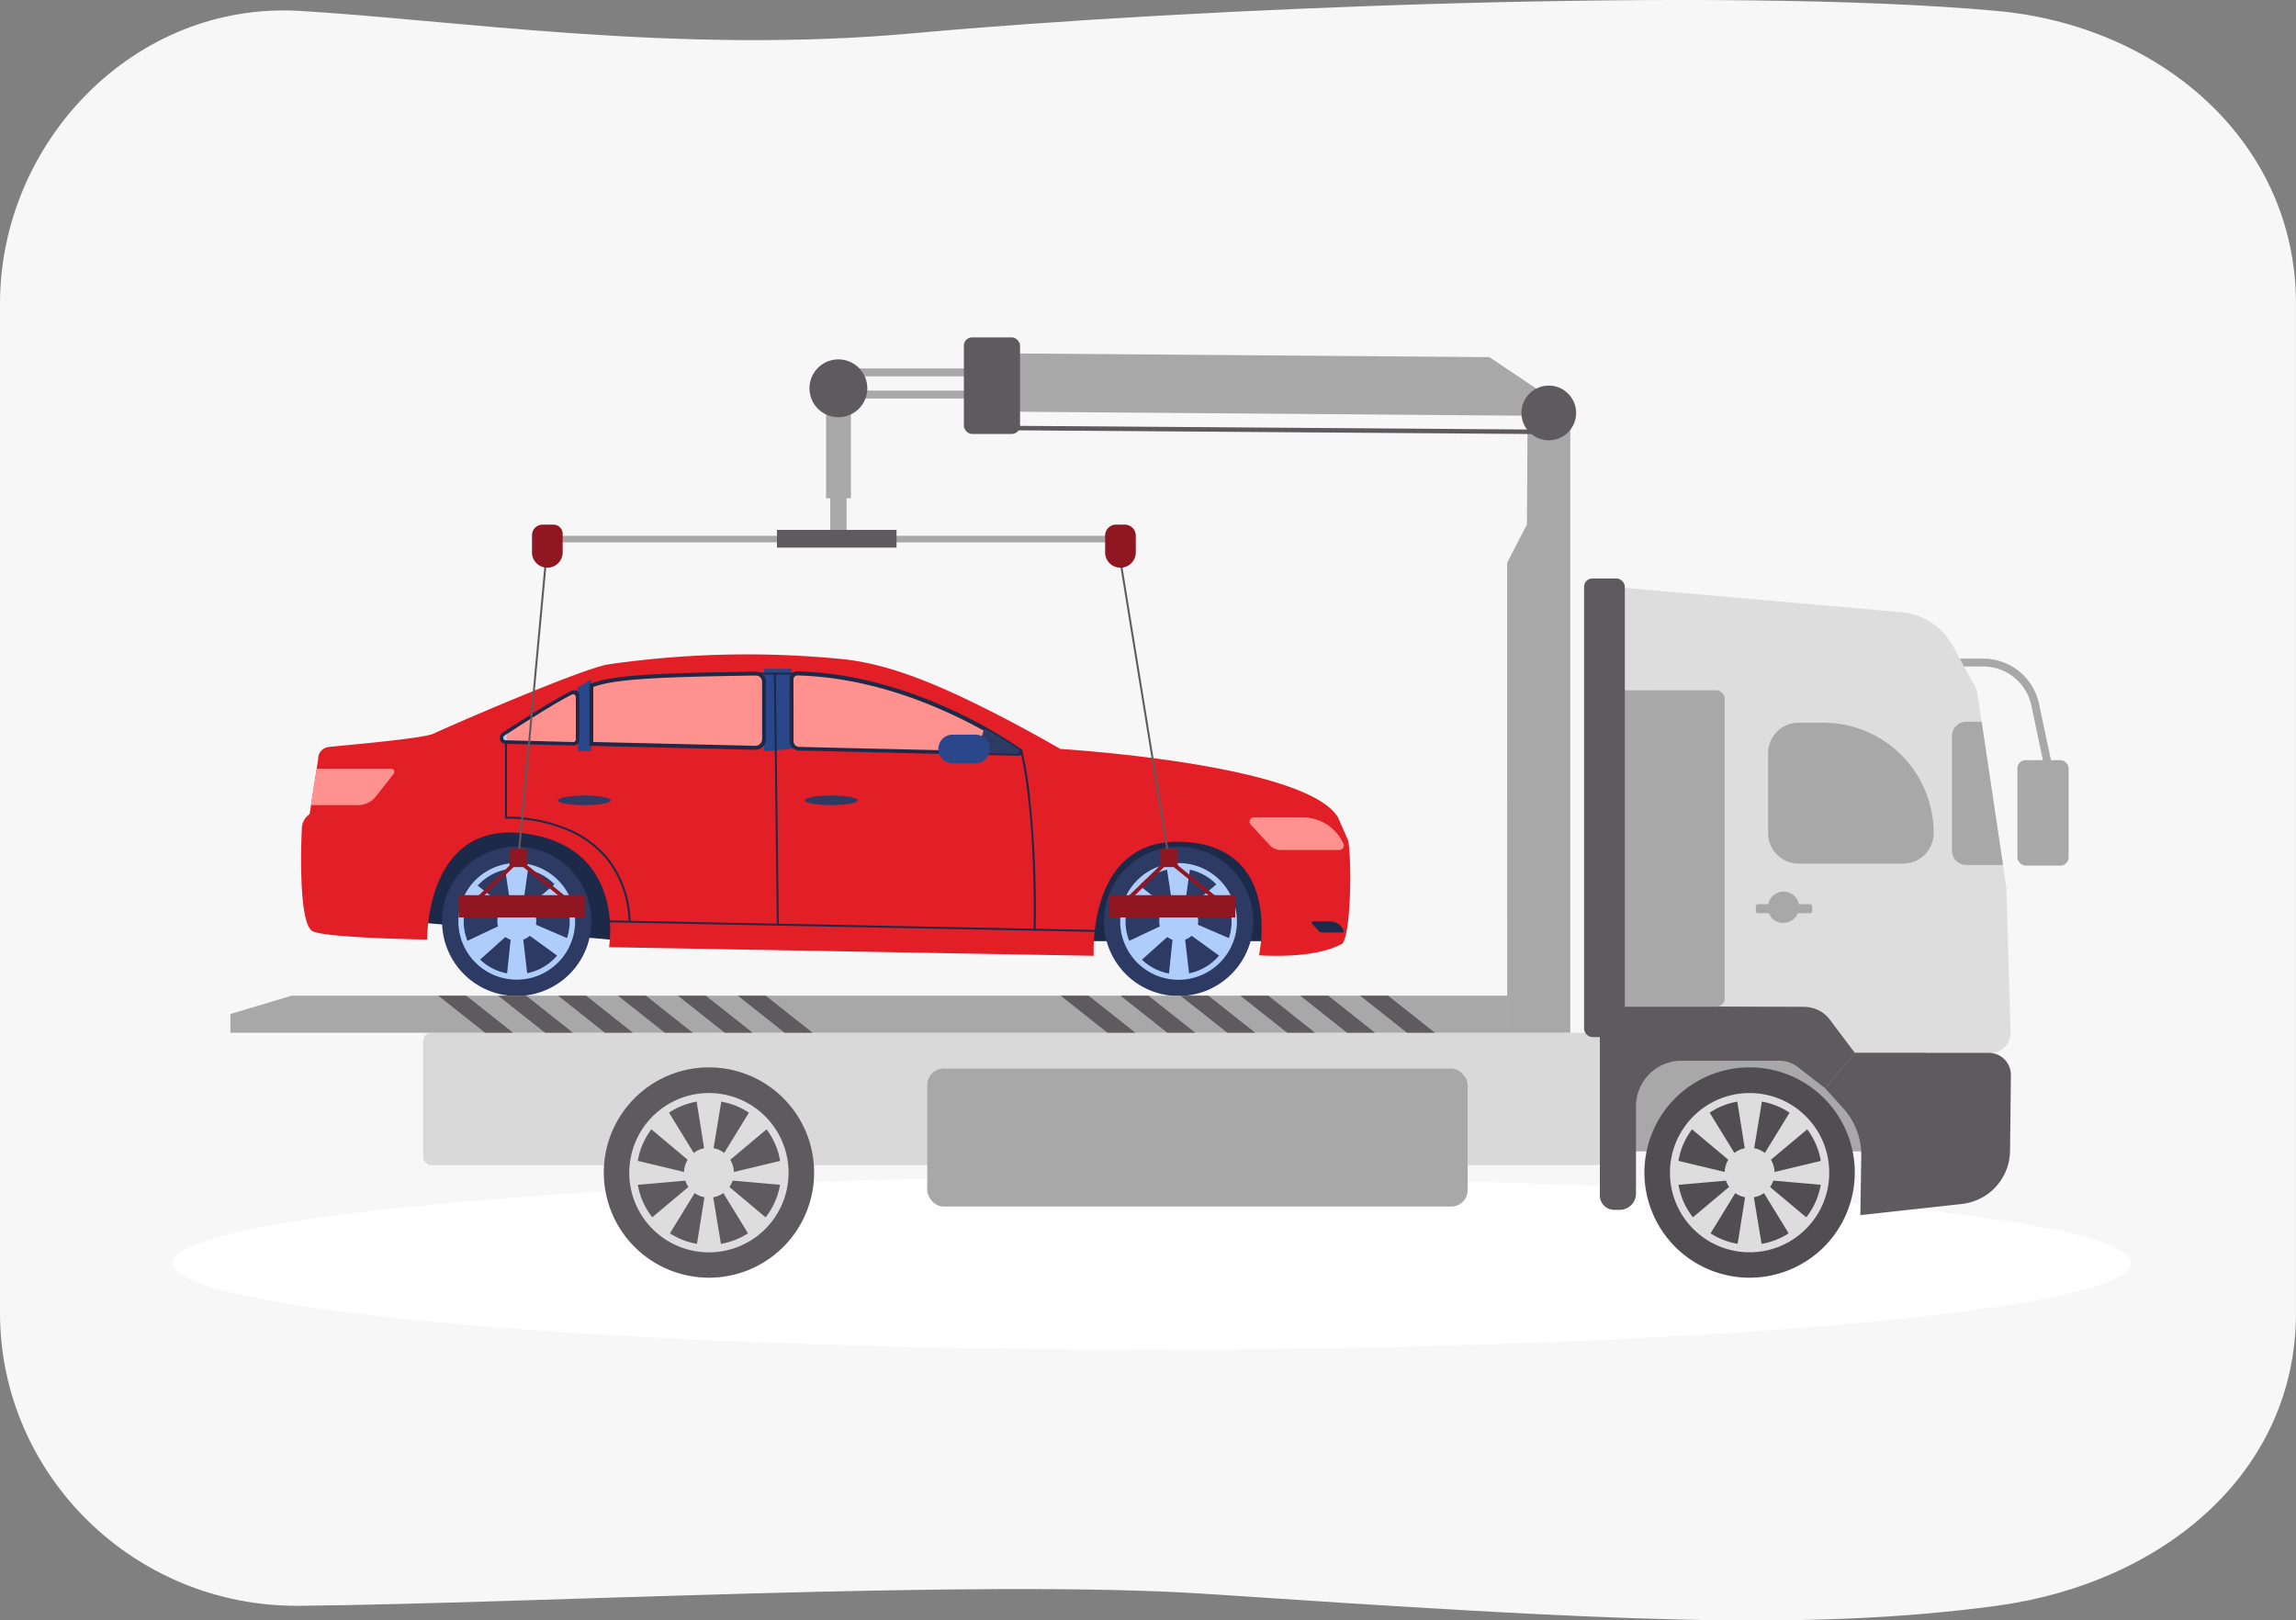 <svg xmlns="http://www.w3.org/2000/svg" width="279.008" height="196.923" viewBox="0 0 279.008 196.923">
  <rect x="0" y="0" width="279.008" height="196.923" fill="#808080" stroke="none"/>
  <g id="Group_218463" data-name="Group 218463" transform="translate(-174 -2701)">
    <g id="Group_218450" data-name="Group 218450" transform="translate(174 2701)">
      <path id="Path_32228" data-name="Path 32228" d="M393.7,320.233c-23.226,3.124-47.155,1.822-96.049-1.447-27.455-1.836-82.657,1.206-110.211,1.447-20.088.176-36.374-15.939-36.374-35.6V162.016c0-19.662,16.32-36.757,36.374-35.6,18.624,1.074,46.017,5.326,74.572,2.722,33.962-3.1,98.425-5.728,131.688-2.722,20,1.807,36.374,15.939,36.374,35.6V284.633C430.076,304.294,413.6,317.556,393.7,320.233Z" transform="translate(-151.068 -125.092)" fill="#f7f7f7"/>
    </g>
    <ellipse id="Ellipse_2128" data-name="Ellipse 2128" cx="119" cy="10.5" rx="119" ry="10.5" transform="translate(195 2844)" fill="#fff"/>
    <g id="Group_218454" data-name="Group 218454" transform="translate(202 2742.001)">
      <g id="Group_180837" data-name="Group 180837" transform="translate(8.594 38.529)">
        <path id="Path_42790" data-name="Path 42790" d="M1127.67,1130.861H1048.6l-26.7-2.406s4.779-11.906,6.081-12.085,97.192,0,97.192,0Z" transform="translate(-1009.029 -1096.02)" fill="#1d2949"/>
        <path id="Path_42791" data-name="Path 42791" d="M974.71,1038.536c1.968.805,13.863.984,13.863.984s-.269-14.578,11.984-12.879,10.11,13.8,10.11,13.8l58.907,1.051s-.957-15.368,12.049-13.751c10.805,1.343,8.029,13.694,8.029,13.694,5.575.287,8.564-.553,10.149-1.43h0c1.187-1.673,1.068-11.645.641-12.623l-1.171-2.68h0c-3.817-6.557-33.748-8.347-33.748-8.347-4.545-2.613-8.314-4.555-11.263-5.965-4.7-2.25-10.065-4.444-15.254-4.957a117.641,117.641,0,0,0-28.433.643c-3.308.537-19.944,7.781-21.2,8.407s-11.464,1.474-12.775,1.634a1.431,1.431,0,0,0-1.273,1.47l-.18,1.164-.686,4.432-.167,1.083a2.207,2.207,0,0,0-.955,1.843S972.743,1037.731,974.71,1038.536Z" transform="translate(-973.255 -1004.868)" fill="#e21f26"/>
        <g id="Group_180822" data-name="Group 180822" transform="translate(97.556 23.365)">
          <path id="Path_42792" data-name="Path 42792" d="M1056.216,1142.368a9.071,9.071,0,1,0-9.071,9.071A9.071,9.071,0,0,0,1056.216,1142.368Z" transform="translate(-1038.074 -1133.297)" fill="#2c3a64"/>
          <g id="Group_180817" data-name="Group 180817" transform="translate(1.976 1.978)">
            <path id="Path_42793" data-name="Path 42793" d="M1048.957,1150.8a6.8,6.8,0,0,1,.178-1.18,6.62,6.62,0,0,1,.282-.913,6.2,6.2,0,0,1,.28-.623,7.109,7.109,0,0,1,3.986-3.508c.03-.012.06-.022.09-.032a6.717,6.717,0,0,1,.87-.232c.1-.02.193-.037.293-.053a5.941,5.941,0,0,1,.673-.07c.107-.01.215-.012.323-.012.035,0,.068,0,.1,0a7.093,7.093,0,0,1,6.337,3.911,6.771,6.771,0,0,1,.545,1.455,7.1,7.1,0,0,1-.208,4.131,7.094,7.094,0,0,1-13.348,0,7.029,7.029,0,0,1-.42-2.4C1048.939,1151.106,1048.944,1150.95,1048.957,1150.8Zm5.912,6.8a6.384,6.384,0,0,0,1.165.108,6.305,6.305,0,0,0,1.275-.127,6.409,6.409,0,0,0,3.633-2.153,6.292,6.292,0,0,0,1.063-1.753c.05-.123.1-.245.138-.373a6.337,6.337,0,0,0,.33-2.03c0-.157-.005-.313-.018-.467a6.323,6.323,0,0,0-.47-1.983,6,6,0,0,0-.358-.733,6.27,6.27,0,0,0-.995-1.318,6.415,6.415,0,0,0-3.224-1.79,6.5,6.5,0,0,0-1-.138c-.125-.008-.25-.01-.378-.01s-.258.005-.383.012a6.319,6.319,0,0,0-2.028.458,6.4,6.4,0,0,0-2.336,1.622,6.267,6.267,0,0,0-.848,1.163,5.656,5.656,0,0,0-.3.588,6.054,6.054,0,0,0-.247.652,6.264,6.264,0,0,0-.283,1.475c-.013.155-.017.31-.017.467a6.357,6.357,0,0,0,.453,2.365.112.112,0,0,0,.015.038,6.463,6.463,0,0,0,4.806,3.926Z" transform="translate(-1048.939 -1144.169)" fill="#afcdfb"/>
          </g>
          <g id="Group_180821" data-name="Group 180821" transform="translate(2.554 2.262)">
            <g id="Group_180818" data-name="Group 180818" transform="translate(5.059)">
              <path id="Path_42794" data-name="Path 42794" d="M1080.225,1159.311h2.542l-.816-6.966.932-6.616-2.9.179.968,6.437Z" transform="translate(-1079.979 -1145.729)" fill="#afcdfb"/>
            </g>
            <g id="Group_180819" data-name="Group 180819" transform="translate(0.059 2.138)">
              <path id="Path_42795" data-name="Path 42795" d="M1063.694,1166.574l1.271-2.2-6.441-2.776-5.264-4.115-1.3,2.605,6.059,2.379Z" transform="translate(-1051.963 -1157.482)" fill="#afcdfb"/>
            </g>
            <g id="Group_180820" data-name="Group 180820" transform="translate(0 2.061)">
              <path id="Path_42796" data-name="Path 42796" d="M1066.155,1159.178l-1.4-2.124-5.372,4.509-6.041,2.856,1.746,2.328,4.846-4.345Z" transform="translate(-1053.346 -1157.055)" fill="#afcdfb"/>
            </g>
            <path id="Path_42797" data-name="Path 42797" d="M1079.582,1172.445a2.367,2.367,0,1,0-2.367,2.367A2.367,2.367,0,0,0,1079.582,1172.445Z" transform="translate(-1070.684 -1165.648)" fill="#afcdfb"/>
          </g>
        </g>
        <g id="Group_180828" data-name="Group 180828" transform="translate(17.124 23.365)">
          <path id="Path_42798" data-name="Path 42798" d="M1498.324,1142.368a9.071,9.071,0,1,0-9.071,9.071A9.071,9.071,0,0,0,1498.324,1142.368Z" transform="translate(-1480.182 -1133.297)" fill="#2c3a64"/>
          <g id="Group_180823" data-name="Group 180823" transform="translate(1.976 1.978)">
            <path id="Path_42799" data-name="Path 42799" d="M1491.09,1150.518a6.923,6.923,0,0,1,.718-2.438,7.1,7.1,0,0,1,5.469-3.856,2.824,2.824,0,0,1,.3-.03c.19-.017.38-.025.573-.025a1.311,1.311,0,0,1,.14.005.216.216,0,0,1,.055,0,6.4,6.4,0,0,1,.85.073c.083.012.163.025.243.042a7.1,7.1,0,0,1,5.049,3.791,6.58,6.58,0,0,1,.32.725,6.768,6.768,0,0,1,.245.813,7.023,7.023,0,0,1,.175,1.178c.012.155.017.31.017.467a7.093,7.093,0,0,1-14.163.563c-.018-.185-.025-.373-.025-.563A6.588,6.588,0,0,1,1491.09,1150.518Zm1.07,3.108a6.441,6.441,0,0,0,12.093-.332c.032-.09.06-.183.085-.275a6.364,6.364,0,0,0,.245-1.755c0-.157,0-.313-.017-.467a6.293,6.293,0,0,0-.448-1.931.359.359,0,0,0-.02-.05,5.556,5.556,0,0,0-.36-.735c-.05-.093-.105-.183-.163-.27a6.464,6.464,0,0,0-3.168-2.573,6.263,6.263,0,0,0-.888-.265c-.085-.018-.17-.035-.257-.048a6.144,6.144,0,0,0-1.118-.1c-.187,0-.375.007-.557.025a6.2,6.2,0,0,0-.818.123l-.03.007a6.425,6.425,0,0,0-3.338,1.938,6.272,6.272,0,0,0-.848,1.163,6.369,6.369,0,0,0-.828,2.716c-.012.155-.017.31-.017.467,0,.21.01.415.03.62A6.243,6.243,0,0,0,1492.16,1153.626Z" transform="translate(-1491.05 -1144.169)" fill="#afcdfb"/>
          </g>
          <g id="Group_180827" data-name="Group 180827" transform="translate(2.554 2.262)">
            <g id="Group_180824" data-name="Group 180824" transform="translate(5.059)">
              <path id="Path_42800" data-name="Path 42800" d="M1522.333,1159.311h2.542l-.816-6.966.933-6.616-2.9.179.968,6.437Z" transform="translate(-1522.087 -1145.729)" fill="#afcdfb"/>
            </g>
            <g id="Group_180825" data-name="Group 180825" transform="translate(0.059 2.138)">
              <path id="Path_42801" data-name="Path 42801" d="M1505.8,1166.574l1.271-2.2-6.441-2.776-5.264-4.115-1.3,2.605,6.059,2.379Z" transform="translate(-1494.07 -1157.482)" fill="#afcdfb"/>
            </g>
            <g id="Group_180826" data-name="Group 180826" transform="translate(0 2.061)">
              <path id="Path_42802" data-name="Path 42802" d="M1508.262,1159.178l-1.4-2.124-5.372,4.509-6.041,2.856,1.745,2.328,4.847-4.345Z" transform="translate(-1495.453 -1157.055)" fill="#afcdfb"/>
            </g>
            <path id="Path_42803" data-name="Path 42803" d="M1521.689,1172.445a2.367,2.367,0,1,0-2.367,2.367A2.367,2.367,0,0,0,1521.689,1172.445Z" transform="translate(-1512.792 -1165.648)" fill="#afcdfb"/>
          </g>
        </g>
        <path id="Path_42804" data-name="Path 42804" d="M977.688,1114.581l2.328,2.524a1.765,1.765,0,0,0,1.3.568h7.142a.552.552,0,0,0,.482-.82l-.2-.365a5.4,5.4,0,0,0-.921-1.211h0a5.418,5.418,0,0,0-3.808-1.563h-5.933A.517.517,0,0,0,977.688,1114.581Z" transform="translate(-862.299 -1093.911)" fill="#ff928e"/>
        <path id="Path_42805" data-name="Path 42805" d="M977.726,1183.156h2.025a1.85,1.85,0,0,1,1.615.948l.069.125a.188.188,0,0,1-.164.28h-2.437a.6.6,0,0,1-.443-.194l-.795-.862A.177.177,0,0,1,977.726,1183.156Z" transform="translate(-854.751 -1150.72)" fill="#1d2949"/>
        <path id="Path_42806" data-name="Path 42806" d="M1365.353,1025.956l30.28.719a1.057,1.057,0,0,0,1.082-1.057v-6.976a.984.984,0,0,0-1-.984c-12.912.179-17.337.539-19.991,1.455-2.34.807-7.814,4.128-10.643,5.813A.554.554,0,0,0,1365.353,1025.956Z" transform="translate(-1340.459 -1015.331)" fill="#ff928e"/>
        <path id="Path_42807" data-name="Path 42807" d="M1196.982,1017.4l-1.442.017v9.1l29.211.693a.381.381,0,0,0,.222-.7C1221.561,1024.212,1210.129,1017.25,1196.982,1017.4Z" transform="translate(-1138.093 -1015.118)" fill="#ff928e"/>
        <path id="Path_42808" data-name="Path 42808" d="M1537.113,1057.6h.016v-1.265l-.3.18A.583.583,0,0,0,1537.113,1057.6Z" transform="translate(-1512.117 -1046.97)" fill="#afcdfb"/>
        <path id="Path_42809" data-name="Path 42809" d="M1345.147,1024.5l3.578-.284-.238-9.731h-3.339Z" transform="translate(-1288.892 -1012.74)" fill="#2b478b"/>
        <path id="Path_42810" data-name="Path 42810" d="M1480.182,1030.243h1.669V1021.5l-1.669,1Z" transform="translate(-1446.585 -1018.478)" fill="#2b478b"/>
        <path id="Path_42811" data-name="Path 42811" d="M1195.1,1054.522l-.891,2.95,4.873.115a.289.289,0,0,0,.176-.523A23.205,23.205,0,0,0,1195.1,1054.522Z" transform="translate(-1112.084 -1045.489)" fill="#2c3a64"/>
        <g id="Group_180829" data-name="Group 180829" transform="translate(59.355 2.054)">
          <path id="Path_42812" data-name="Path 42812" d="M1210.236,1025.736v.24l-7.9-.185v-.24Zm-17.892-9.185a.593.593,0,0,1,.073-.087.33.33,0,0,1,.033-.035.41.41,0,0,1,.05-.043.754.754,0,0,1,.1-.075.935.935,0,0,1,.543-.153c.065,0,.132.005.2.005l.165.007.2.008h.007c.075,0,.15.007.223.01l.28.015.037,0,.25.015.425.027c.073.005.145.013.22.018.1.007.193.015.288.025l.295.025.223.022c.068.005.135.013.195.02s.13.012.19.02l.26.03.02,0c.31.035.627.075.943.12.17.022.338.047.508.072l.015,0,.288.045c.19.03.38.06.57.093l.093.018c.065.01.13.022.192.035l.3.052.265.052c.09.015.18.035.268.052l.015,0c.095.018.19.038.283.057s.187.037.28.058l.28.06.275.06c.07.015.14.032.208.047l.07.017.275.063.458.113.092.022.022.005a.035.035,0,0,1,.016,0c.345.085.695.177,1.04.273l.525.145.277.08.5.15c.107.032.218.065.323.1.157.048.313.1.468.147.088.025.172.055.258.083l.01,0c.08.028.162.053.242.08l.3.1.24.083.212.072c.963.338,1.938.708,2.891,1.1.142.058.282.118.425.175.27.115.513.22.74.32l.227.1c.152.067.3.135.45.2.075.033.15.068.223.1.222.1.44.2.655.3l.215.1c.687.33,1.375.673,2.046,1.025.055.027.107.055.162.085l.115.06c.35.188.707.38,1.06.575l.123.07c.172.1.342.192.507.287q.127.075.248.143c.263.153.515.3.748.443.085.047.165.1.245.145.057.035.115.07.17.1l.11.067.025.015c.108.068.215.132.317.2a.322.322,0,0,0,.05.032l.02.013c.12.075.235.15.348.22.158.1.305.2.445.288l.185.12.343.23c.13.088.248.168.355.243l.1.07a.44.44,0,0,1,.195.383.5.5,0,0,1-.022.135.441.441,0,0,1-.137.2.451.451,0,0,1-.3.11H1220l-3.536-.085-6.227-.145-9.552-.228-7.389-.175a1.142,1.142,0,0,1-.66-.228v0a.158.158,0,0,1-.035-.025,1.161,1.161,0,0,1-.443-.91v-7.539A.927.927,0,0,1,1192.344,1016.551Zm.3,8.1a.692.692,0,0,0,.67.688l9.025.215,7.9.185,4.7.112.067,0,1.49.035,3.328.08.13,0-.048-.035a.692.692,0,0,1-.058-.04c-.09-.06-.185-.125-.29-.2l-.34-.225-.185-.123c-.138-.09-.282-.183-.438-.282-.113-.07-.228-.145-.345-.218l-.067-.042c-.1-.065-.21-.13-.318-.2l-.025-.015c-.035-.022-.07-.042-.107-.065-.055-.035-.113-.07-.168-.1-.08-.05-.163-.1-.245-.148q-.349-.21-.74-.437c-.083-.045-.162-.093-.248-.14-.18-.105-.367-.21-.56-.318l-.02-.012-.145-.08c-.318-.175-.638-.35-.953-.517l-.113-.06c-.055-.027-.11-.055-.162-.085-.663-.348-1.346-.688-2.028-1.013l-.213-.1-.65-.3-.22-.1-.448-.2-.227-.1c-.225-.1-.465-.2-.733-.315-.14-.057-.28-.115-.42-.175-.948-.39-1.913-.755-2.868-1.09l-.21-.073c-.08-.027-.158-.052-.235-.08l-.3-.1c-.08-.028-.162-.052-.242-.08l-.01,0-.25-.082-.465-.145c-.108-.035-.213-.068-.32-.1-.165-.047-.33-.1-.493-.145l-.275-.08c-.173-.05-.348-.1-.523-.145-.3-.083-.608-.165-.912-.24-.045-.012-.088-.025-.133-.035l-.022,0-.088-.023c-.15-.037-.3-.075-.455-.11-.09-.022-.18-.042-.272-.062l-.07-.017-.2-.045c-.093-.022-.183-.042-.275-.062l-.275-.06c-.093-.018-.185-.038-.28-.058s-.185-.037-.277-.055l-.015,0-.265-.052c-.088-.017-.175-.035-.263-.05s-.2-.037-.3-.055c-.062-.01-.125-.023-.19-.033l-.09-.018c-.188-.03-.375-.063-.566-.092l-.285-.045-.015,0c-.165-.025-.333-.048-.5-.073-.312-.043-.625-.083-.933-.117l-.02,0c-.085-.01-.17-.02-.258-.028-.06-.007-.122-.015-.187-.02s-.125-.015-.193-.02l-.218-.022c-.1-.008-.2-.018-.3-.025s-.188-.017-.285-.025l-.215-.015-.42-.03-.248-.015h-.035c-.093-.007-.185-.01-.278-.015-.073-.005-.145-.008-.22-.01h-.008c-.067,0-.132-.008-.2-.008l-.165-.007c-.065,0-.13,0-.195,0a.47.47,0,0,0-.488.472Z" transform="translate(-1192.162 -1016.158)" fill="#1d2949"/>
        </g>
        <g id="Group_180830" data-name="Group 180830" transform="translate(24.14 4.35)">
          <path id="Path_42813" data-name="Path 42813" d="M1488.531,1033.938l.018-.013.057-.035c.128-.085.263-.173.4-.262l.805-.518.673-.433c.1-.06.2-.123.293-.185.41-.26.805-.51,1.185-.745.087-.055.172-.11.257-.162,1.621-1.01,2.938-1.793,3.926-2.336l.1-.055.038-.02c.092-.05.268-.138.515-.26a.938.938,0,0,1,.8-.075.325.325,0,0,1,.065.055.075.075,0,0,1,.025.025,1.148,1.148,0,0,1,.185.728v5.091a.779.779,0,0,1-.195.52l-.015.018-.02.02a.678.678,0,0,1-.48.2.046.046,0,0,1-.017,0l-5.274-.138-.24-.005-2.553-.068-.12,0h-.087a.136.136,0,0,1-.03,0,.68.68,0,0,1-.6-.513A.736.736,0,0,1,1488.531,1033.938Zm8.625,1.135a.268.268,0,0,0,.19-.08.36.36,0,0,0,.1-.255v-5.091a.391.391,0,0,0-.177-.338.276.276,0,0,0-.155-.048.3.3,0,0,0-.13.033c-.242.117-.415.2-.508.255l-.03.015-.1.057c-1.038.565-2.438,1.4-4.176,2.491-.085.053-.17.1-.258.163q-.443.274-.913.575c-.1.06-.193.123-.29.185-.23.145-.455.29-.673.43l-.8.518-.16.1-.243.16c-.018.012-.038.022-.055.035l-.018.013a.317.317,0,0,0-.12.357.264.264,0,0,0,.24.208l.2.005,2.591.068.242,0Z" transform="translate(-1488.205 -1028.776)" fill="#1d2949"/>
        </g>
        <path id="Path_42814" data-name="Path 42814" d="M1195.1,1054.522l-.891,2.95,4.873.115a.289.289,0,0,0,.176-.523A23.205,23.205,0,0,0,1195.1,1054.522Z" transform="translate(-1112.084 -1045.489)" fill="#2c3a64"/>
        <g id="Group_180831" data-name="Group 180831" transform="translate(35.026 2.089)">
          <path id="Path_42815" data-name="Path 42815" d="M1363.65,1017.823l.085-.03c2.591-.948,6.7-1.25,19.507-1.433l.48-.008a1.245,1.245,0,0,1,.875.35l.007.008a1.014,1.014,0,0,1,.117.14,1.194,1.194,0,0,1,.24.723v6.977a1.288,1.288,0,0,1-.24.75,1.248,1.248,0,0,1-.152.178,1.282,1.282,0,0,1-.9.367h-.032l-.393-.01-19.507-.463-.24-.005v-7.487Zm.322,7.079,19.27.455.405.01a.794.794,0,0,0,.591-.233.809.809,0,0,0,.247-.585v-6.977a.747.747,0,0,0-.745-.745h-.012c-.163,0-.325.005-.485.005-12.466.182-16.756.488-19.27,1.38Z" transform="translate(-1363.495 -1016.352)" fill="#1d2949"/>
        </g>
        <path id="Path_42816" data-name="Path 42816" d="M1611.781,1085.593h5.7a2.765,2.765,0,0,0,2.174-1.056l2.156-2.74a.394.394,0,0,0-.309-.637h-9.036Z" transform="translate(-1610.572 -1067.281)" fill="#ff928e"/>
        <g id="Group_180832" data-name="Group 180832" transform="translate(57.444 2.208)">
          <rect id="Rectangle_14822" data-name="Rectangle 14822" width="30.552" height="0.238" transform="translate(0.364 30.552) rotate(-90.682)" fill="#1d2949"/>
        </g>
        <g id="Group_180833" data-name="Group 180833" transform="translate(37.497 32.318)">
          <rect id="Rectangle_14823" data-name="Rectangle 14823" width="58.947" height="0.239" transform="translate(58.935 1.398) rotate(-178.873)" fill="#1d2949"/>
        </g>
        <path id="Path_42817" data-name="Path 42817" d="M1302.245,1099.679c0,.323,1.441.585,3.22.585s3.22-.262,3.22-.585-1.441-.585-3.22-.585S1302.245,1099.356,1302.245,1099.679Z" transform="translate(-1241.047 -1081.951)" fill="#2c3a64"/>
        <path id="Path_42818" data-name="Path 42818" d="M1467.073,1099.679c0,.323,1.441.585,3.219.585s3.22-.262,3.22-.585-1.442-.585-3.22-.585S1467.073,1099.356,1467.073,1099.679Z" transform="translate(-1435.862 -1081.951)" fill="#2c3a64"/>
        <g id="Group_180834" data-name="Group 180834" transform="translate(24.773 10.625)">
          <path id="Path_42819" data-name="Path 42819" d="M1468.984,1085.086l.239-.013a13.011,13.011,0,0,0-2.675-7.608,12.637,12.637,0,0,0-5.179-3.75,19.611,19.611,0,0,0-7.17-1.362v-9.084h-.239v9.331l.125-.005a19.281,19.281,0,0,1,7.2,1.345,12.4,12.4,0,0,1,5.079,3.679A12.78,12.78,0,0,1,1468.984,1085.086Z" transform="translate(-1453.96 -1063.269)" fill="#1d2949"/>
        </g>
        <g id="Group_180835" data-name="Group 180835" transform="translate(87.424 11.849)">
          <path id="Path_42820" data-name="Path 42820" d="M1185.2,1091.6a127.368,127.368,0,0,0-.731-16.518,38.728,38.728,0,0,0-.867-5.089l-.23.064c.018.063,1.766,6.5,1.589,21.539Z" transform="translate(-1183.369 -1069.998)" fill="#1d2949"/>
        </g>
        <g id="Group_180836" data-name="Group 180836" transform="translate(55.257 2.208)">
          <rect id="Rectangle_14824" data-name="Rectangle 14824" width="4.665" height="0.238" fill="#1d2949"/>
        </g>
        <path id="Rectangle_14825" data-name="Rectangle 14825" d="M1.751,0H4.505A1.751,1.751,0,0,1,6.256,1.751v0A1.751,1.751,0,0,1,4.505,3.5H1.751A1.751,1.751,0,0,1,0,1.751v0A1.751,1.751,0,0,1,1.751,0Z" transform="translate(77.429 9.742)" fill="#2b478b"/>
      </g>
      <rect id="Rectangle_14826" data-name="Rectangle 14826" width="41.019" height="19.481" transform="translate(164.995 79.439)" fill="#a8a8a8"/>
      <rect id="Rectangle_14827" data-name="Rectangle 14827" width="1.982" height="18.363" transform="translate(72.89 5.029)" fill="#a8a8a8"/>
      <g id="Group_180838" data-name="Group 180838" transform="translate(208.169 39.04)">
        <path id="Path_42821" data-name="Path 42821" d="M515.281,1022.393l.938-.2-1.915-9.039a6.936,6.936,0,0,0-6.753-5.472H502.7v.958h4.854a5.974,5.974,0,0,1,5.816,4.713Z" transform="translate(-502.696 -1007.683)" fill="#a8a8a8"/>
      </g>
      <rect id="Rectangle_14828" data-name="Rectangle 14828" width="6.227" height="12.814" rx="1" transform="translate(217.152 51.375)" fill="#a8a8a8"/>
      <rect id="Rectangle_14829" data-name="Rectangle 14829" width="143.553" height="16.095" rx="1" transform="translate(23.42 84.502)" fill="#d9d9d9"/>
      <path id="Path_42822" data-name="Path 42822" d="M636.269,1293.481a12.78,12.78,0,1,1,12.78,12.78A12.78,12.78,0,0,1,636.269,1293.481Z" transform="translate(-464.439 -1191.991)" fill="#504e51"/>
      <g id="Group_180839" data-name="Group 180839" transform="translate(174.931 91.829)">
        <path id="Path_42823" data-name="Path 42823" d="M653.651,1304.981c.005-.017.01-.035.015-.05.013-.05.025-.1.04-.146a9.588,9.588,0,0,1,.853-2.01,8.478,8.478,0,0,1,.458-.733,9.673,9.673,0,0,1,16.231.425c.063.1.122.2.18.308a9.5,9.5,0,0,1,.865,2.055c.01.032.02.065.027.1a9.679,9.679,0,1,1-19,2.96c0-.125-.007-.247-.007-.372A9.654,9.654,0,0,1,653.651,1304.981Zm2.453,7.952a8.777,8.777,0,0,0,5.434,3.233,8.877,8.877,0,0,0,2.911,0,8.755,8.755,0,0,0,3.291-1.278,9.088,9.088,0,0,0,1.32-1.045,8.465,8.465,0,0,0,.815-.9,8.745,8.745,0,0,0,1.768-6.854,8.445,8.445,0,0,0-.272-1.157,8.7,8.7,0,0,0-1.008-2.156c-.075-.115-.152-.228-.232-.338-.045-.065-.09-.128-.138-.191a8.878,8.878,0,0,0-2.143-2.023,8.757,8.757,0,0,0-11.715,1.846c-.047.057-.092.117-.138.18-.13.17-.252.345-.37.525a8.694,8.694,0,0,0-1.008,2.156,8.481,8.481,0,0,0-.273,1.157,8.7,8.7,0,0,0-.118,1.431c0,.095,0,.19.005.283a8.49,8.49,0,0,0,.12,1.195A8.72,8.72,0,0,0,656.1,1312.932Z" transform="translate(-653.313 -1297.839)" fill="#ddd"/>
        <path id="Path_42824" data-name="Path 42824" d="M689.863,1337.427a3.03,3.03,0,1,1,3.03,3.03A3.03,3.03,0,0,1,689.863,1337.427Z" transform="translate(-683.212 -1327.746)" fill="#ddd"/>
        <path id="Path_42825" data-name="Path 42825" d="M699.122,1308.746l-1.054-6.588h3.074l-1.092,6.588Z" transform="translate(-689.925 -1301.372)" fill="#ddd"/>
        <path id="Path_42826" data-name="Path 42826" d="M720.08,1315.679l-5.113-4.285,2.322-2.015,3.492,5.692Z" transform="translate(-712.638 -1307.279)" fill="#ddd"/>
        <path id="Path_42827" data-name="Path 42827" d="M727.378,1345.1l-6.646.585.218-3.067,6.494,1.555Z" transform="translate(-720.35 -1334.476)" fill="#ddd"/>
        <path id="Path_42828" data-name="Path 42828" d="M666.81,1315.679l5.113-4.285-2.322-2.015-3.492,5.692Z" transform="translate(-654.891 -1307.279)" fill="#ddd"/>
        <path id="Path_42829" data-name="Path 42829" d="M699.122,1365.119l-1.054,6.588h3.074l-1.092-6.588Z" transform="translate(-689.925 -1352.879)" fill="#ddd"/>
        <path id="Path_42830" data-name="Path 42830" d="M720.08,1359.378l-5.113,4.285,2.322,2.033,3.492-5.692Z" transform="translate(-712.638 -1348.182)" fill="#ddd"/>
        <path id="Path_42831" data-name="Path 42831" d="M666.81,1359.479l5.113,4.285-2.322,2.015-3.492-5.692Z" transform="translate(-654.891 -1348.265)" fill="#ddd"/>
        <path id="Path_42832" data-name="Path 42832" d="M655.478,1345.1l6.646.585-.217-3.067-6.494,1.555Z" transform="translate(-643.146 -1334.476)" fill="#ddd"/>
      </g>
      <path id="Path_42833" data-name="Path 42833" d="M1331.373,1293.481a12.78,12.78,0,1,1,12.78,12.78A12.78,12.78,0,0,1,1331.373,1293.481Z" transform="translate(-1286.001 -1191.991)" fill="#5f5a5e"/>
      <g id="Group_180840" data-name="Group 180840" transform="translate(48.472 91.829)">
        <path id="Path_42834" data-name="Path 42834" d="M1348.459,1306.608a9.578,9.578,0,0,1,1.2-3.833,9.674,9.674,0,0,1,16.869,0,9.582,9.582,0,0,1,1.2,3.833c.027.3.042.6.042.91a9.68,9.68,0,0,1-19.36,0C1348.417,1307.211,1348.432,1306.909,1348.459,1306.608Zm2.748,6.324a8.751,8.751,0,0,0,6.89,3.353,8.981,8.981,0,0,0,1.455-.12,8.762,8.762,0,0,0,4.609-2.323,8.467,8.467,0,0,0,.815-.9,8.727,8.727,0,0,0,1.885-5.423,8.384,8.384,0,0,0-.048-.91c-.017-.175-.04-.347-.07-.52a8.677,8.677,0,0,0-1.28-3.313c-.118-.18-.24-.355-.37-.525a8.751,8.751,0,0,0-13.993,0c-.13.17-.252.345-.37.525a8.673,8.673,0,0,0-1.281,3.313c-.03.173-.052.346-.07.52a8.447,8.447,0,0,0-.047.91,8.739,8.739,0,0,0,1.875,5.414Z" transform="translate(-1348.417 -1297.839)" fill="#ddd"/>
        <path id="Path_42835" data-name="Path 42835" d="M1384.967,1337.427a3.03,3.03,0,1,1,3.03,3.03A3.03,3.03,0,0,1,1384.967,1337.427Z" transform="translate(-1378.316 -1327.746)" fill="#ddd"/>
        <path id="Path_42836" data-name="Path 42836" d="M1394.227,1308.746l-1.054-6.588h3.074l-1.092,6.588Z" transform="translate(-1385.029 -1301.372)" fill="#ddd"/>
        <path id="Path_42837" data-name="Path 42837" d="M1415.184,1315.679l-5.113-4.285,2.322-2.015,3.492,5.692Z" transform="translate(-1407.741 -1307.279)" fill="#ddd"/>
        <path id="Path_42838" data-name="Path 42838" d="M1422.483,1345.1l-6.646.585.218-3.067,6.494,1.555Z" transform="translate(-1415.453 -1334.476)" fill="#ddd"/>
        <path id="Path_42839" data-name="Path 42839" d="M1361.913,1315.679l5.114-4.285-2.322-2.015-3.492,5.692Z" transform="translate(-1349.994 -1307.279)" fill="#ddd"/>
        <path id="Path_42840" data-name="Path 42840" d="M1394.227,1365.119l-1.054,6.588h3.074l-1.092-6.588Z" transform="translate(-1385.029 -1352.879)" fill="#ddd"/>
        <path id="Path_42841" data-name="Path 42841" d="M1415.184,1359.378l-5.113,4.285,2.322,2.033,3.492-5.692Z" transform="translate(-1407.741 -1348.182)" fill="#ddd"/>
        <path id="Path_42842" data-name="Path 42842" d="M1361.913,1359.479l5.114,4.285-2.322,2.015-3.492-5.692Z" transform="translate(-1349.994 -1348.265)" fill="#ddd"/>
        <path id="Path_42843" data-name="Path 42843" d="M1350.582,1345.1l6.646.585-.218-3.067-6.494,1.555Z" transform="translate(-1338.249 -1334.476)" fill="#ddd"/>
      </g>
      <path id="Path_42844" data-name="Path 42844" d="M911.657,811.2l.069-2.5-6.928-4.635-62.474-.489-.055,7.084Z" transform="translate(-751.812 -801.664)" fill="#a8a8a8"/>
      <rect id="Rectangle_14830" data-name="Rectangle 14830" width="66.905" height="0.798" transform="translate(40.229 24.112)" fill="#a8a8a8"/>
      <rect id="Rectangle_14831" data-name="Rectangle 14831" width="14.531" height="2.156" transform="translate(66.415 23.393)" fill="#5f5a5e"/>
      <rect id="Rectangle_14832" data-name="Rectangle 14832" width="36.115" height="0.239" transform="translate(113.804 62.652) rotate(-99.231)" fill="#5f5a5e"/>
      <g id="Group_180841" data-name="Group 180841" transform="translate(108.005 63.211)">
        <path id="Path_42845" data-name="Path 42845" d="M1068.25,1146.735l.3-.372-7.171-5.823-5.961,5.776.333.344,5.656-5.481Z" transform="translate(-1055.419 -1140.541)" fill="#901722"/>
      </g>
      <rect id="Rectangle_14833" data-name="Rectangle 14833" width="2.156" height="2.216" transform="translate(112.961 62.155)" fill="#901722"/>
      <rect id="Rectangle_14834" data-name="Rectangle 14834" width="15.329" height="2.715" transform="translate(106.774 67.783)" fill="#901722"/>
      <rect id="Rectangle_14835" data-name="Rectangle 14835" width="0.24" height="38.053" transform="matrix(-0.996, -0.092, 0.092, -0.996, 35.118, 63.272)" fill="#5f5a5e"/>
      <g id="Group_180842" data-name="Group 180842" transform="translate(28.964 63.211)">
        <path id="Path_42846" data-name="Path 42846" d="M1502.711,1146.735l.3-.372-7.171-5.823-5.961,5.776.334.344,5.655-5.481Z" transform="translate(-1489.881 -1140.541)" fill="#901722"/>
      </g>
      <rect id="Rectangle_14836" data-name="Rectangle 14836" width="2.156" height="2.216" transform="translate(33.921 62.155)" fill="#901722"/>
      <rect id="Rectangle_14837" data-name="Rectangle 14837" width="15.329" height="2.715" transform="translate(27.734 67.783)" fill="#901722"/>
      <path id="Path_42847" data-name="Path 42847" d="M868.146,1235.038v2.278h155.207v-4.5H875.572Z" transform="translate(-868.146 -1152.815)" fill="#a8a8a8"/>
      <g id="Group_180843" data-name="Group 180843" transform="translate(100.888 79.998)">
        <path id="Path_42848" data-name="Path 42848" d="M916.767,1232.813l5.684,4.5h3.391l-5.681-4.5Z" transform="translate(-880.369 -1232.813)" fill="#5f5a5e"/>
        <path id="Path_42849" data-name="Path 42849" d="M956.777,1232.813l5.684,4.5h3.391l-5.681-4.5Z" transform="translate(-927.658 -1232.813)" fill="#5f5a5e"/>
        <path id="Path_42850" data-name="Path 42850" d="M996.786,1232.813l5.684,4.5h3.392l-5.682-4.5Z" transform="translate(-974.947 -1232.813)" fill="#5f5a5e"/>
        <path id="Path_42851" data-name="Path 42851" d="M1036.8,1232.813l5.684,4.5h3.391l-5.684-4.5Z" transform="translate(-1022.236 -1232.813)" fill="#5f5a5e"/>
        <path id="Path_42852" data-name="Path 42852" d="M1080.213,1232.813l5.681,4.5H1082.5l-5.684-4.5Z" transform="translate(-1069.54 -1232.813)" fill="#5f5a5e"/>
        <path id="Path_42853" data-name="Path 42853" d="M1116.829,1232.813l5.684,4.5h3.392l-5.681-4.5Z" transform="translate(-1116.829 -1232.813)" fill="#5f5a5e"/>
      </g>
      <g id="Group_180844" data-name="Group 180844" transform="translate(25.264 79.998)">
        <path id="Path_42854" data-name="Path 42854" d="M1332.454,1232.813l5.684,4.5h3.391l-5.681-4.5Z" transform="translate(-1296.057 -1232.813)" fill="#5f5a5e"/>
        <path id="Path_42855" data-name="Path 42855" d="M1372.464,1232.813l5.683,4.5h3.392l-5.682-4.5Z" transform="translate(-1343.347 -1232.813)" fill="#5f5a5e"/>
        <path id="Path_42856" data-name="Path 42856" d="M1418.158,1237.316l-5.684-4.5h3.394l5.684,4.5Z" transform="translate(-1390.638 -1232.813)" fill="#5f5a5e"/>
        <path id="Path_42857" data-name="Path 42857" d="M1452.5,1232.813l5.683,4.5h3.392l-5.681-4.5Z" transform="translate(-1437.939 -1232.813)" fill="#5f5a5e"/>
        <path id="Path_42858" data-name="Path 42858" d="M1492.508,1232.813l5.684,4.5h3.392l-5.682-4.5Z" transform="translate(-1485.229 -1232.813)" fill="#5f5a5e"/>
        <path id="Path_42859" data-name="Path 42859" d="M1532.517,1232.813l5.684,4.5h3.391l-5.681-4.5Z" transform="translate(-1532.517 -1232.813)" fill="#5f5a5e"/>
      </g>
      <rect id="Rectangle_14838" data-name="Rectangle 14838" width="65.671" height="16.766" rx="2" transform="translate(84.678 88.86)" fill="#a8a8a8"/>
      <path id="Path_42860" data-name="Path 42860" d="M554.793,972.742h42.8l-2.85-5.251a7.947,7.947,0,0,0-6.245-4.217l-33.858-2.986Z" transform="translate(-385.355 -929.868)" fill="#ddd"/>
      <path id="Path_42861" data-name="Path 42861" d="M532.216,1028.269v38.483H553.73a4.381,4.381,0,0,1,3.514,1.76l2.853,3.828h16.558a2.433,2.433,0,0,0,2.437-2.5l-.512-17.619-.406-2.714-2.6-17.406-.572-3.832C574.759,1028.029,532.216,1028.269,532.216,1028.269Z" transform="translate(-362.773 -985.396)" fill="#ddd"/>
      <path id="Path_42862" data-name="Path 42862" d="M534.19,1277.746a8.458,8.458,0,0,1,2.175,5.789l-.11,7.176,12.349-1.358a6.559,6.559,0,0,0,5.84-6.445l.029-2.412.074-6.673,0-.122a2.681,2.681,0,0,0-2.68-2.709H535.577l-3.593,4.311Z" transform="translate(-338.186 -1184.048)" fill="#5f5a5e"/>
      <path id="Path_42863" data-name="Path 42863" d="M663.654,1249.814l-3.308-2.573a3.7,3.7,0,0,0-2.274-.78H646.2a5.54,5.54,0,0,0-5.54,5.54v10.61a1.973,1.973,0,0,1-1.973,1.973h-.67a1.748,1.748,0,0,1-1.748-1.748v-19.809a3.194,3.194,0,0,1,3.193-3.194h0l21.682.092a3.85,3.85,0,0,1,3.06,1.535l3.043,4.042Z" transform="translate(-469.856 -1158.559)" fill="#5f5a5e"/>
      <path id="Path_42864" data-name="Path 42864" d="M826.291,921.027h7.665V846.186h-5.19l-.08,13.084-2.4,4.623Z" transform="translate(-671.134 -836.524)" fill="#a8a8a8"/>
      <g id="Group_180845" data-name="Group 180845" transform="translate(91.307 10.717)">
        <rect id="Rectangle_14839" data-name="Rectangle 14839" width="69.185" height="0.545" transform="translate(69.183 1.042) rotate(-179.589)" fill="#5f5a5e"/>
      </g>
      <path id="Path_42866" data-name="Path 42866" d="M537.251,1051.545v13.942a1.732,1.732,0,0,0,1.732,1.732h4.466l-2.594-17.405h-1.872A1.732,1.732,0,0,0,537.251,1051.545Z" transform="translate(-328.045 -1003.107)" fill="#a8a8a8"/>
      <path id="Rectangle_14840" data-name="Rectangle 14840" d="M3.713,0H6.707A13.412,13.412,0,0,1,20.119,13.412v0a3.713,3.713,0,0,1-3.713,3.713H3.713A3.713,3.713,0,0,1,0,13.412v-9.7A3.713,3.713,0,0,1,3.713,0Z" transform="translate(186.859 46.824)" fill="#a8a8a8"/>
      <path id="Path_42867" data-name="Path 42867" d="M673.533,1167.849a1.895,1.895,0,1,1,1.876,1.628A1.765,1.765,0,0,1,673.533,1167.849Z" transform="translate(-486.673 -1098.34)" fill="#a8a8a8"/>
      <rect id="Rectangle_14841" data-name="Rectangle 14841" width="6.841" height="1.103" rx="0.24" transform="translate(185.37 68.876)" fill="#a8a8a8"/>
      <rect id="Rectangle_14844" data-name="Rectangle 14844" width="3.018" height="10.686" transform="translate(72.386 8.868)" fill="#a8a8a8"/>
      <rect id="Rectangle_14845" data-name="Rectangle 14845" width="17.365" height="0.958" transform="translate(73.741 3.772)" fill="#a8a8a8"/>
      <rect id="Rectangle_14846" data-name="Rectangle 14846" width="17.365" height="0.958" transform="translate(73.741 6.466)" fill="#a8a8a8"/>
      <path id="Path_42869" data-name="Path 42869" d="M1118.382,923.391h0a1.863,1.863,0,0,0,1.863-1.863V919.5a1.345,1.345,0,0,0-1.345-1.345h-1.052a1.328,1.328,0,0,0-1.328,1.328v2.043A1.863,1.863,0,0,0,1118.382,923.391Z" transform="translate(-1010.225 -895.403)" fill="#901722"/>
      <path id="Rectangle_14847" data-name="Rectangle 14847" d="M1.293,0H2.6A1.125,1.125,0,0,1,3.726,1.125V3.372A1.863,1.863,0,0,1,1.863,5.234h0A1.863,1.863,0,0,1,0,3.372V1.293A1.293,1.293,0,0,1,1.293,0Z" transform="translate(36.649 22.754)" fill="#901722"/>
      <rect id="Rectangle_14848" data-name="Rectangle 14848" width="13.761" height="38.465" rx="1" transform="translate(167.82 42.879)" fill="#a8a8a8"/>
      <rect id="Rectangle_14842" data-name="Rectangle 14842" width="4.95" height="55.727" rx="1" transform="translate(164.497 29.3)" fill="#5f5a5e"/>
      <path id="Path_42865" data-name="Path 42865" d="M829.049,828.617a3.321,3.321,0,1,0-3.322,3.321A3.322,3.322,0,0,0,829.049,828.617Z" transform="translate(-665.521 -819.435)" fill="#5f5a5e"/>
      <rect id="Rectangle_14843" data-name="Rectangle 14843" width="6.826" height="11.736" rx="1" transform="translate(89.129 -0.001)" fill="#5f5a5e"/>
      <path id="Path_42868" data-name="Path 42868" d="M1302.887,811.3a3.513,3.513,0,1,0-3.513,3.513A3.513,3.513,0,0,0,1302.887,811.3Z" transform="translate(-1225.493 -805.113)" fill="#5f5a5e"/>
    </g>
  </g>
</svg>
